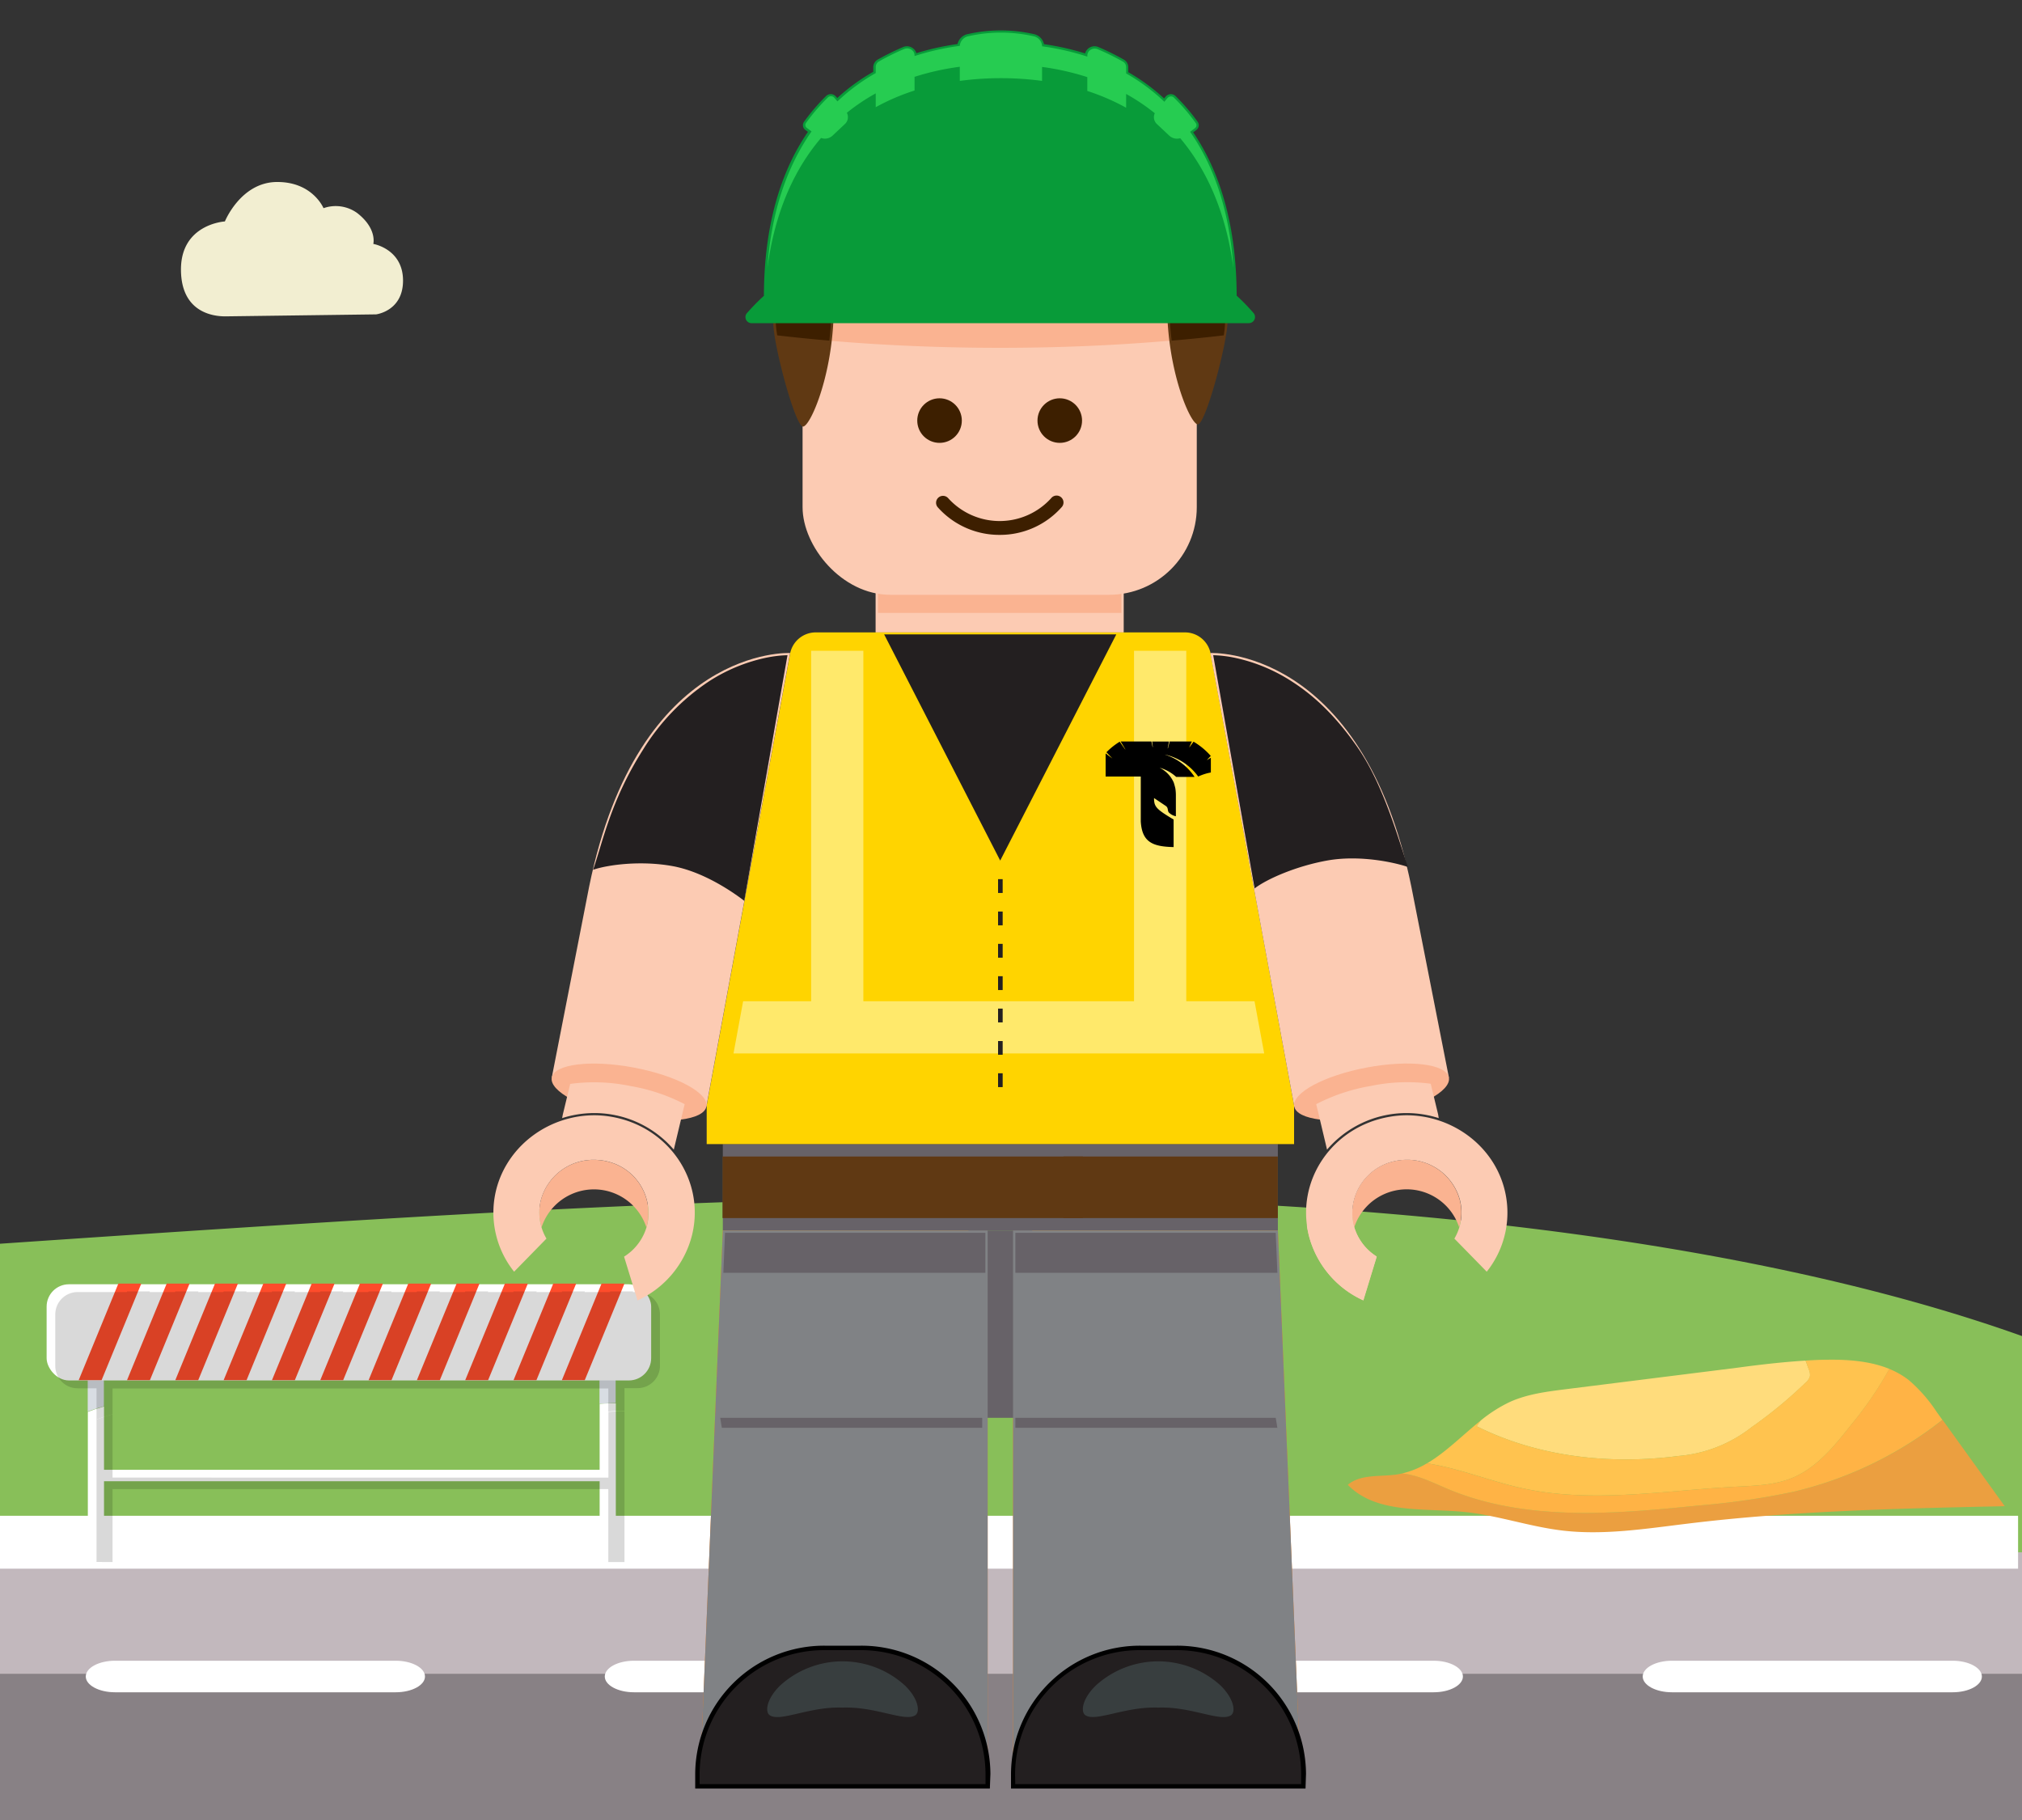<svg id="Layer_1" data-name="Layer 1" xmlns="http://www.w3.org/2000/svg" viewBox="0 0 500 450"><rect x="0" y="0" width="500" height="450" fill="#333333" stroke="none"/><defs><style>.cls-1{fill:#88bf59;}.cls-2{fill:#f2eed1;}.cls-3{fill:#c2b8bd;}.cls-4{opacity:0.3;}.cls-5{fill:#fff;}.cls-6{fill:#d8dde3;}.cls-7{fill:#ff4c2b;}.cls-8{opacity:0.15;}.cls-9{fill:#ffdc7c;}.cls-10{fill:#eb9f40;}.cls-11{fill:#ffc34f;}.cls-12{fill:#ffb345;}.cls-13{fill:#fccbb3;}.cls-14{fill:#fab391;}.cls-15{fill:#3d1f00;}.cls-16{fill:#603913;}.cls-17{fill:#089b39;}.cls-18{fill:#26cc51;}.cls-19{fill:#676268;}.cls-20{fill:#f58220;}.cls-21{fill:#231f20;}.cls-22{fill:#808285;}.cls-23{fill:#ffd400;}.cls-24{fill:#ffe96b;}.cls-25{fill:#383e3f;}</style></defs><path class="cls-1" d="M334.55,299.39c-103.22-7.9-205.57-.81-379.5,11.23-182.93,12.66-267,21-267,21-89,8.8-157.33,17.57-211.5,12.12-34.1-3.44-25.21-8.74-53.38-13.57-90.81-15.59-292,20.85-528.72,15.07a1858.77,1858.77,0,0,1-193.4-14.51V448.92H501V330.7C443.56,310,374.76,302.46,334.55,299.39Z"/><path class="cls-2" d="M55.68,78.22c-2.84,0-10.8-.87-10.93-11.36C44.6,55.37,55.61,54.75,55.61,54.75S59.51,45.1,68.4,45,80,51.47,80,51.47a9.07,9.07,0,0,1,8.31,1.19c5,3.87,4,7.65,4,7.65s7.25,1.21,7.35,8.91S93,77.73,93,77.73Z"/><rect class="cls-3" y="383.81" width="500.46" height="66.55"/><rect class="cls-4" y="413.85" width="500.46" height="36.58"/><path class="cls-5" d="M97.86,410.62H28.44c-4,0-7.23,1.75-7.23,3.9s3.26,3.9,7.23,3.9H97.86c4,0,7.23-1.76,7.23-3.9S101.84,410.62,97.86,410.62Z"/><path class="cls-5" d="M226.19,410.62H156.77c-4,0-7.22,1.75-7.22,3.9s3.25,3.9,7.22,3.9h69.42c4,0,7.23-1.76,7.23-3.9S230.17,410.62,226.19,410.62Z"/><path class="cls-5" d="M354.52,410.62H285.11c-4,0-7.23,1.75-7.23,3.9s3.25,3.9,7.23,3.9h69.41c4,0,7.23-1.76,7.23-3.9S358.5,410.62,354.52,410.62Z"/><path class="cls-5" d="M482.86,410.62H413.44c-4,0-7.23,1.75-7.23,3.9s3.25,3.9,7.23,3.9h69.42c4,0,7.22-1.76,7.22-3.9S486.83,410.62,482.86,410.62Z"/><rect class="cls-5" x="-1300.97" y="374.78" width="1800" height="13.08"/><path class="cls-6" d="M22.94,348.57c.91-.32,1.82-.61,2.75-.86v-15.3h-4V349C22.13,348.87,22.53,348.71,22.94,348.57Z"/><path class="cls-5" d="M25.42,347.85c-1.25.35-2.48.77-3.7,1.24V386.2h4V347.78Z"/><path class="cls-6" d="M152.24,346.91v-14.5h-4V347.1C149.6,347,150.92,346.92,152.24,346.91Z"/><path class="cls-5" d="M150.19,347c-.64,0-1.27.07-1.91.13v39h4V347C151.56,347,150.87,347,150.19,347Z"/><rect class="cls-5" x="11.53" y="317.54" width="149.49" height="23.78" rx="5.52"/><polygon class="cls-7" points="19.46 341.25 25.12 341.25 34.94 317.37 29.27 317.37 19.46 341.25"/><polygon class="cls-7" points="126.99 341.25 132.65 341.25 142.47 317.37 136.81 317.37 126.99 341.25"/><polygon class="cls-7" points="115.04 341.25 120.7 341.25 130.52 317.37 124.86 317.37 115.04 341.25"/><polygon class="cls-7" points="103.09 341.25 108.76 341.25 118.57 317.37 112.91 317.37 103.09 341.25"/><polygon class="cls-7" points="91.15 341.25 96.81 341.25 106.62 317.37 100.96 317.37 91.15 341.25"/><polygon class="cls-7" points="79.2 341.25 84.86 341.25 94.68 317.37 89.01 317.37 79.2 341.25"/><polygon class="cls-7" points="67.25 341.25 72.91 341.25 82.73 317.37 77.07 317.37 67.25 341.25"/><polygon class="cls-7" points="55.3 341.25 60.97 341.25 70.78 317.37 65.12 317.37 55.3 341.25"/><polygon class="cls-7" points="43.35 341.25 49.02 341.25 58.83 317.37 53.17 317.37 43.35 341.25"/><polygon class="cls-7" points="31.41 341.25 37.07 341.25 46.88 317.37 41.22 317.37 31.41 341.25"/><polygon class="cls-7" points="138.94 341.25 144.6 341.25 154.41 317.37 148.75 317.37 138.94 341.25"/><rect class="cls-5" x="24.56" y="363.41" width="126.27" height="2.83"/><g class="cls-8"><path d="M27.83,386.22V368.17H150.42v18.05h4V348.9c-.69,0-1.38,0-2.06.07l-1.91.12v16.25H27.83V349.7l-.27.07A37.24,37.24,0,0,0,23.87,351v35.2Z"/><path d="M157.64,319.47h-1.15l.07-.17h-5.67l-.07.17h-6.28l.07-.17H139l-.07.17h-6.29l.07-.17H127l-.07.17h-6.29l.07-.17h-5.66l-.07.17h-6.29l.08-.17H103.1l-.07.17H96.75l.07-.17H91.15l-.07.17H84.8l.07-.17H79.21l-.07.17H72.85l.07-.17H67.26l-.07.17H60.9l.07-.17H55.31l-.07.17H49l.07-.17H43.36l-.07.17H37l.07-.17H31.42l-.07.17H19.19A5.52,5.52,0,0,0,13.67,325v12.74a5.52,5.52,0,0,0,5.52,5.52h4.68V351l1.22-.46c.9-.32,1.81-.61,2.74-.86v-6.38H150.42V349c1.32-.11,2.64-.18,4-.19v-5.59h3.25a5.52,5.52,0,0,0,5.52-5.52V325A5.52,5.52,0,0,0,157.64,319.47Z"/></g><path class="cls-9" d="M446.48,336.41c-5.64.35-11.25,1-16.86,1.76l-42.53,5.33c-4.69.59-9.46,1.2-13.76,3.15a35.2,35.2,0,0,0-7.18,4.58c-.36.47-.71.94-1,1.42,15.25,7.6,32.94,9.55,49.84,7.35a33.78,33.78,0,0,0,18.16-7.12,109.87,109.87,0,0,0,13.34-11,3.19,3.19,0,0,0,1.09-1.61,3.25,3.25,0,0,0-.28-1.67Z"/><path class="cls-10" d="M443.48,368.85a185.83,185.83,0,0,1-23.52,3.4c-21,2.12-43,4-62.36-4.28-3.55-1.51-7.06-3.29-10.89-3.65l-.44.09v0l-.74.14c-4.2.64-9-.15-12.25,2.57,7,7.23,18.66,5.72,28.68,6.7,8.19.8,16.06,3.6,24.22,4.59,10.29,1.25,20.68-.42,31-1.67,26-3.19,52.32-3.76,78.55-4.33l-15.37-21.34A94.37,94.37,0,0,1,443.48,368.85Z"/><path class="cls-11" d="M451.83,336.2c-1.78,0-3.57.1-5.35.21l.78,2.18a3.25,3.25,0,0,1,.28,1.67,3.19,3.19,0,0,1-1.09,1.61,109.87,109.87,0,0,1-13.34,11A33.78,33.78,0,0,1,415,360c-16.9,2.2-34.59.25-49.84-7.35.33-.48.68-.95,1-1.42-4.47,3.57-8.57,7.82-13.29,10.59,7.92,1.19,15.52,4.37,23.39,6.11,17.26,3.83,35.17.61,52.82-.33,4.77-.25,9.67-.36,14.08-2.17,6.15-2.52,10.54-8,14.64-13.19a89.62,89.62,0,0,0,9.41-13.77C462.46,336.53,457,336.12,451.83,336.2Z"/><path class="cls-12" d="M472,341.23a20.12,20.12,0,0,0-4.82-2.76,89.62,89.62,0,0,1-9.41,13.77c-4.1,5.23-8.49,10.67-14.64,13.19-4.41,1.81-9.31,1.92-14.08,2.17-17.65.94-35.56,4.16-52.82.33-7.87-1.74-15.47-4.92-23.39-6.11a21.17,21.17,0,0,1-6.15,2.5c3.83.36,7.34,2.14,10.89,3.65,19.38,8.29,41.4,6.4,62.36,4.28a185.83,185.83,0,0,0,23.52-3.4,94.37,94.37,0,0,0,36.85-17.78l-1.4-1.95A37.24,37.24,0,0,0,472,341.23Z"/><rect class="cls-13" x="216.52" y="140.07" width="61.35" height="16.31"/><rect class="cls-14" x="217.09" y="142.06" width="60.21" height="9.48"/><rect class="cls-13" x="198.46" y="60.82" width="97.48" height="86.24" rx="21.67"/><path class="cls-14" d="M199,83.67C214.07,85.18,230.32,86,247.28,86s33.09-.82,48.11-2.33V69a8.12,8.12,0,0,0-8.12-8.13H207.13A8.13,8.13,0,0,0,199,69Z"/><path class="cls-15" d="M303,79.58c.17-5.56-1.24-9.93-4.19-13a16.85,16.85,0,0,0-10.78-4.77H288c-.11,0-.95-.09-5.65-.18a19.87,19.87,0,0,1,5.47,2.45,2.16,2.16,0,0,1,1,1.76c.14,4.65.36,11,.62,14.86.07,1.17.19,2.29.31,3.39,4.76-.56,9.18-1.21,13.16-1.93A17.17,17.17,0,0,0,303,79.58Z"/><path class="cls-15" d="M206.87,61.79a16.85,16.85,0,0,0-10.79,4.77c-2.94,3.09-4.35,7.46-4.19,13a17.48,17.48,0,0,0,.2,2.64c4,.72,8.39,1.36,13.14,1.92.12-1.12.24-2.26.32-3.44.26-3.85.47-10.21.61-14.86a2.16,2.16,0,0,1,1-1.76,20,20,0,0,1,5.47-2.45c-5,.09-5.63.17-5.66.18Z"/><path class="cls-16" d="M206.77,61.22s.5-.12,9-.24c0,0-.14.22-.44.64a19.24,19.24,0,0,0-8,2.91,1.61,1.61,0,0,0-.72,1.3c-.13,4.41-.35,11-.61,14.88-.94,13.94-5.7,24.57-7.4,24.76-1.92.21-7.52-20.74-7.39-25.9C190.7,61.5,206.77,61.22,206.77,61.22Z"/><path class="cls-16" d="M288,60.67s-.5-.11-9-.23c0,0,.14.22.44.64a19.24,19.24,0,0,1,8,2.91,1.6,1.6,0,0,1,.72,1.3c.13,4.41.35,11,.61,14.88.94,13.93,5.7,24.57,7.4,24.76,1.92.21,7.52-20.74,7.4-25.9C304,61,288,60.67,288,60.67Z"/><path class="cls-15" d="M302.94,79c.16-5.56-1.25-9.93-4.19-13A16.91,16.91,0,0,0,288,61.24h-.1c-.1,0-.95-.08-5.65-.17a19.93,19.93,0,0,1,5.48,2.45,2.16,2.16,0,0,1,1,1.76c.13,4.65.35,11,.61,14.86.09,1.41.23,2.78.39,4.09q6.58-.57,12.88-1.31A23.17,23.17,0,0,0,302.94,79Z"/><path class="cls-15" d="M205.46,80.13c.26-3.84.48-10.2.61-14.86a2.19,2.19,0,0,1,1-1.76,19.93,19.93,0,0,1,5.48-2.45c-5,.09-5.64.17-5.67.18h-.08A16.91,16.91,0,0,0,196,66c-2.94,3.09-4.35,7.46-4.19,13a23.69,23.69,0,0,0,.39,3.92q6.3.73,12.88,1.3C205.23,82.92,205.36,81.55,205.46,80.13Z"/><circle class="cls-15" cx="232.33" cy="103.99" r="5.51"/><circle class="cls-15" cx="262.06" cy="103.99" r="5.51"/><path class="cls-15" d="M247.2,132.25a20.37,20.37,0,0,1-15.3-6.81,1.71,1.71,0,0,1,2.57-2.26,17.17,17.17,0,0,0,25.46,0,1.71,1.71,0,1,1,2.56,2.26A20.35,20.35,0,0,1,247.2,132.25Z"/><path class="cls-17" d="M309.91,77.32a52.75,52.75,0,0,0-4.11-4.22c-.05-16.95-3.94-30.36-10.75-40.38l.78-.58a1.45,1.45,0,0,0,.34-2,48.69,48.69,0,0,0-5.5-6.41,1.67,1.67,0,0,0-2.39.12l-.42.5A48.31,48.31,0,0,0,279,17.85V16.61a2.17,2.17,0,0,0-1.15-1.9,62.54,62.54,0,0,0-6.25-3.08,2.43,2.43,0,0,0-3.28,1.58,64.26,64.26,0,0,0-10.16-2.29,3.25,3.25,0,0,0-2.31-2.44,37.06,37.06,0,0,0-16.76,0,3.25,3.25,0,0,0-2.31,2.41,65,65,0,0,0-10.18,2.26,2.43,2.43,0,0,0-3.26-1.52,63.79,63.79,0,0,0-6.26,3.08,2.19,2.19,0,0,0-1.14,1.9v1.15a48,48,0,0,0-8.9,6.48l-.35-.4a1.67,1.67,0,0,0-2.39-.12,48.63,48.63,0,0,0-5.49,6.41,1.45,1.45,0,0,0,.34,2l.64.48c-6.89,10-10.85,23.5-10.89,40.53a52,52,0,0,0-4.1,4.17A1.51,1.51,0,0,0,186,79.9h122.8A1.52,1.52,0,0,0,309.91,77.32Zm-121-3.93Z"/><path class="cls-18" d="M305,66.32c-.91-13.54-4.5-24.83-10.71-33.73l1.2-.91a.87.87,0,0,0,.22-1.22,48.67,48.67,0,0,0-5.43-6.33,1,1,0,0,0-.73-.29h-.05a1.13,1.13,0,0,0-.78.37l-.8.95a48.21,48.21,0,0,0-9.44-7V16.61a1.61,1.61,0,0,0-.85-1.4,61.62,61.62,0,0,0-6.2-3.05,1.81,1.81,0,0,0-.72-.14,1.94,1.94,0,0,0-1.07.32,1.67,1.67,0,0,0-.76,1.37V14a63.44,63.44,0,0,0-11.19-2.55v-.06A2.65,2.65,0,0,0,255.75,9a36.63,36.63,0,0,0-16.49,0,2.65,2.65,0,0,0-1.92,2.34v0a62.62,62.62,0,0,0-11.19,2.52v-.2a1.65,1.65,0,0,0-.77-1.37,1.9,1.9,0,0,0-1.79-.18,60.5,60.5,0,0,0-6.19,3.05,1.59,1.59,0,0,0-.85,1.4v1.51a47.86,47.86,0,0,0-9.47,7l-.78-.91a1.11,1.11,0,0,0-.78-.37h-.05a1,1,0,0,0-.73.29,48.67,48.67,0,0,0-5.43,6.33.87.87,0,0,0,.22,1.22l1.15.87c-6.2,8.86-10,20.22-10.91,33.73,1.78-13.44,6.43-24.12,13.26-32.12a2.78,2.78,0,0,0,2.83-.56l3.06-2.88a2.3,2.3,0,0,0,.49-2.78,48.7,48.7,0,0,1,7.14-4.8v3.41a54.44,54.44,0,0,1,9.6-4.12V19a63.51,63.51,0,0,1,11.19-2.49V20a77,77,0,0,1,20.34,0V16.55a63.54,63.54,0,0,1,11.19,2.52v3.42a54.54,54.54,0,0,1,9.6,4.15V23.23A50.21,50.21,0,0,1,285.56,28a2.3,2.3,0,0,0,.53,2.68l3.07,2.88a2.8,2.8,0,0,0,2.68.61C298.63,42.22,303.23,52.89,305,66.32Z"/><rect class="cls-19" x="178.74" y="282.88" width="137.25" height="21.36"/><rect class="cls-16" x="178.67" y="285.95" width="89.1" height="15.22"/><rect class="cls-16" x="262.97" y="285.95" width="53.01" height="15.22"/><polygon class="cls-20" points="321.7 441.12 250.51 441.12 250.51 304.24 316 304.24 321.7 441.12"/><path class="cls-21" d="M251.08,440.55h70l-5.64-135.74H251.08Z"/><polygon class="cls-20" points="173.04 441.12 244.23 441.12 244.23 304.24 178.74 304.24 173.04 441.12"/><path class="cls-21" d="M173.64,440.55h70V304.81H179.28Z"/><rect class="cls-19" x="239.49" y="304.24" width="15.76" height="46.32"/><rect class="cls-19" x="240.06" y="304.81" width="14.62" height="12.53"/><polygon class="cls-22" points="321.7 441.12 250.51 441.12 250.51 304.24 316 304.24 321.7 441.12"/><polygon class="cls-22" points="173.04 441.12 244.23 441.12 244.23 304.24 178.74 304.24 173.04 441.12"/><path class="cls-23" d="M320,273.3,299.36,161.58a6.46,6.46,0,0,0-6.34-5.22h-91.3a6.46,6.46,0,0,0-6.34,5.22L174.75,273.3h0v9.58H320V273.3Z"/><polygon class="cls-24" points="213.49 160.91 213.49 247.56 280.42 247.56 280.42 160.91 293.34 160.91 293.34 247.56 310.22 247.56 312.61 260.47 181.38 260.47 183.76 247.56 200.58 247.56 200.58 160.91 213.49 160.91"/><polygon class="cls-21" points="276.04 156.85 218.63 156.85 247.33 212.78 276.04 156.85"/><path class="cls-21" d="M247.94,268.79H246.8v-3.42h1.14Zm0-8H246.8V257.4h1.14Zm0-8H246.8v-3.41h1.14Zm0-8H246.8v-3.42h1.14Zm0-8H246.8v-3.42h1.14Zm0-8H246.8v-3.41h1.14Zm0-8H246.8v-3.42h1.14Z"/><path class="cls-21" d="M322.29,441.69H250.51v-3.08a31.29,31.29,0,0,1,31.41-31.17h9a31.29,31.29,0,0,1,31.41,31.17Z"/><path d="M322.83,442.23H250v-3.62a31.87,31.87,0,0,1,32-31.71h9a31.87,31.87,0,0,1,31.95,31.71Zm-71.78-1.09h70.7v-2.53A30.79,30.79,0,0,0,290.88,408h-9a30.79,30.79,0,0,0-30.87,30.63Z"/><path class="cls-25" d="M304.53,424c-2.44,2-9.81-2.11-18.13-1.79-8.32-.32-15.7,3.75-18.13,1.79-1.08-1-.51-4.11,2.66-7.21a22.89,22.89,0,0,1,30.94,0C305,419.9,305.6,423,304.53,424Z"/><polygon class="cls-19" points="243.66 314.7 243.66 304.81 179.28 304.81 178.87 314.7 243.66 314.7"/><polygon class="cls-19" points="315.87 314.7 315.46 304.81 251.08 304.81 251.08 314.7 315.87 314.7"/><polygon class="cls-19" points="315.87 353.03 315.46 350.56 251.08 350.56 251.08 353.03 315.87 353.03"/><polygon class="cls-19" points="178.09 350.56 178.5 353.03 242.88 353.03 242.88 350.56 178.09 350.56"/><path class="cls-21" d="M172.45,441.69h71.78v-3.08a31.29,31.29,0,0,0-31.41-31.17h-9a31.29,31.29,0,0,0-31.41,31.17Z"/><path d="M244.77,442.23H171.91v-3.62a31.87,31.87,0,0,1,32-31.71h9a31.87,31.87,0,0,1,32,31.71ZM173,441.14h70.7v-2.53A30.79,30.79,0,0,0,212.82,408h-9A30.79,30.79,0,0,0,173,438.61Z"/><path class="cls-25" d="M190.21,424c2.44,2,9.81-2.11,18.13-1.79,8.32-.32,15.7,3.75,18.13,1.79,1.08-1,.51-4.11-2.65-7.21a22.9,22.9,0,0,0-30.95,0C189.71,419.9,189.14,423,190.21,424Z"/><path class="cls-13" d="M136.44,266.44l9.24-47.2c12.13-59.67,49.7-57.78,49.7-57.78L174.67,273.6Z"/><ellipse class="cls-14" cx="155.56" cy="270.01" rx="6.17" ry="19.45" transform="translate(-138.48 373.2) rotate(-79.39)"/><path class="cls-13" d="M139,276.46a26,26,0,0,1,8-1.25,25.58,25.58,0,0,1,4.28.36,25.87,25.87,0,0,1,15.34,8.68l2.26-9.48h0l.42-1.76a45.69,45.69,0,0,0-13.48-4.5A44,44,0,0,0,141,268l-1.83,7.58h0Z"/><path class="cls-21" d="M189.37,162.64a42,42,0,0,0-14.06,5.83A54.56,54.56,0,0,0,159,185.38c-8.06,12.67-10,23.09-12.35,29.68,3.78-1.28,11.86-2.32,19.62-.92,7.49,1.36,14.58,6.15,17.77,8.59L194.73,162A30.16,30.16,0,0,0,189.37,162.64Z"/><path class="cls-14" d="M160.11,302.48c-.07.35-.17.69-.27,1a13.64,13.64,0,0,0-25.93,0,12.46,12.46,0,0,1-.18-6.7,13.45,13.45,0,0,1,13.16-10,14,14,0,0,1,3.65.49A13.15,13.15,0,0,1,160.11,302.48Z"/><path class="cls-13" d="M147,275.75c-11,0-21,7.11-24.07,17.57a23.38,23.38,0,0,0,4.2,21.11l8-8.18a12.68,12.68,0,0,1-1.39-9.48,13.45,13.45,0,0,1,13.16-10,14,14,0,0,1,3.65.49,13.15,13.15,0,0,1,9.57,15.23,13,13,0,0,1-5.8,8.22l3.32,10.83a24.24,24.24,0,0,0,13.47-16.09c3.34-13.41-5.67-26.9-19.95-29.33A25,25,0,0,0,147,275.75Z"/><path class="cls-13" d="M358.29,266.44,349,219.24c-12.13-59.67-49.7-57.78-49.7-57.78L320.05,273.6Z"/><ellipse class="cls-14" cx="339.17" cy="270.01" rx="19.45" ry="6.17" transform="translate(-43.92 67.06) rotate(-10.61)"/><path class="cls-13" d="M355.77,276.46a26,26,0,0,0-8-1.25,25.46,25.46,0,0,0-4.27.36,25.87,25.87,0,0,0-15.35,8.68l-2.25-9.48h0l-.43-1.76A45.79,45.79,0,0,1,339,268.5a44,44,0,0,1,14.79-.54l1.83,7.58h0Z"/><path class="cls-21" d="M305.35,162.64a41.91,41.91,0,0,1,14.06,5.83c6.26,4,11.45,9.36,16.32,16.37,6.46,9.3,10.13,22.94,12.44,29.53-3.78-1.28-12.25-3-20-1.6-7.5,1.35-14.74,4.46-17.93,6.89L300,162A30.16,30.16,0,0,1,305.35,162.64Z"/><path class="cls-14" d="M344.19,287.25a13.86,13.86,0,0,1,3.64-.49,13.45,13.45,0,0,1,13.16,10,12.56,12.56,0,0,1-.17,6.7,13.65,13.65,0,0,0-25.94,0c-.1-.34-.19-.68-.27-1A13.16,13.16,0,0,1,344.19,287.25Z"/><path class="cls-13" d="M347.76,275.75c11,0,21.05,7.11,24.07,17.57a23.37,23.37,0,0,1-4.19,21.11l-8-8.18a12.68,12.68,0,0,0,1.39-9.48,13.45,13.45,0,0,0-13.16-10,13.86,13.86,0,0,0-3.64.49,13.16,13.16,0,0,0-9.58,15.23,13,13,0,0,0,5.8,8.22l-3.31,10.83a24.22,24.22,0,0,1-13.48-16.09c-3.33-13.41,5.67-26.9,20-29.33A24.76,24.76,0,0,1,347.76,275.75Z"/><path class="cls-13" d="M334.61,302.48a12.51,12.51,0,0,1-.27-2.77L323.16,303c.11.8.27,1.6.46,2.4a24.22,24.22,0,0,0,13.48,16.09l3.31-10.83A13,13,0,0,1,334.61,302.48Z"/><path d="M299.42,187.35V191a13,13,0,0,0-3.13,1,13.94,13.94,0,0,0-8-5.38l-.28-.05a13.58,13.58,0,0,1,7.38,5.52h-4.55a10.08,10.08,0,0,0-4.1-2.27,7.36,7.36,0,0,1,3.5,3.66,15.28,15.28,0,0,1,.41,1.51,11.59,11.59,0,0,1,.12,1.53v5.3a3.45,3.45,0,0,1-1.76-.95c-.37-.52-.05-1.13-.75-1.61l-2.89-1.94c0,2.12.48,2.71,4.84,5.31v6.81c-5.19-.11-7.82-1.21-8.12-6.36V192h-8.69v-5.71l1.68,1.25h0L273.6,186a16.88,16.88,0,0,1,3.28-2.61l1.34,1.89h.06l-1.16-1.94h7.6l.29,1.36h.06l-.17-1.35h4.16l-.31,1.67h.06l.43-1.69h5.48l-.63,1.41h.05l1-1.36a17.81,17.81,0,0,1,4.26,3.52l-.94,1h.05Z"/></svg>